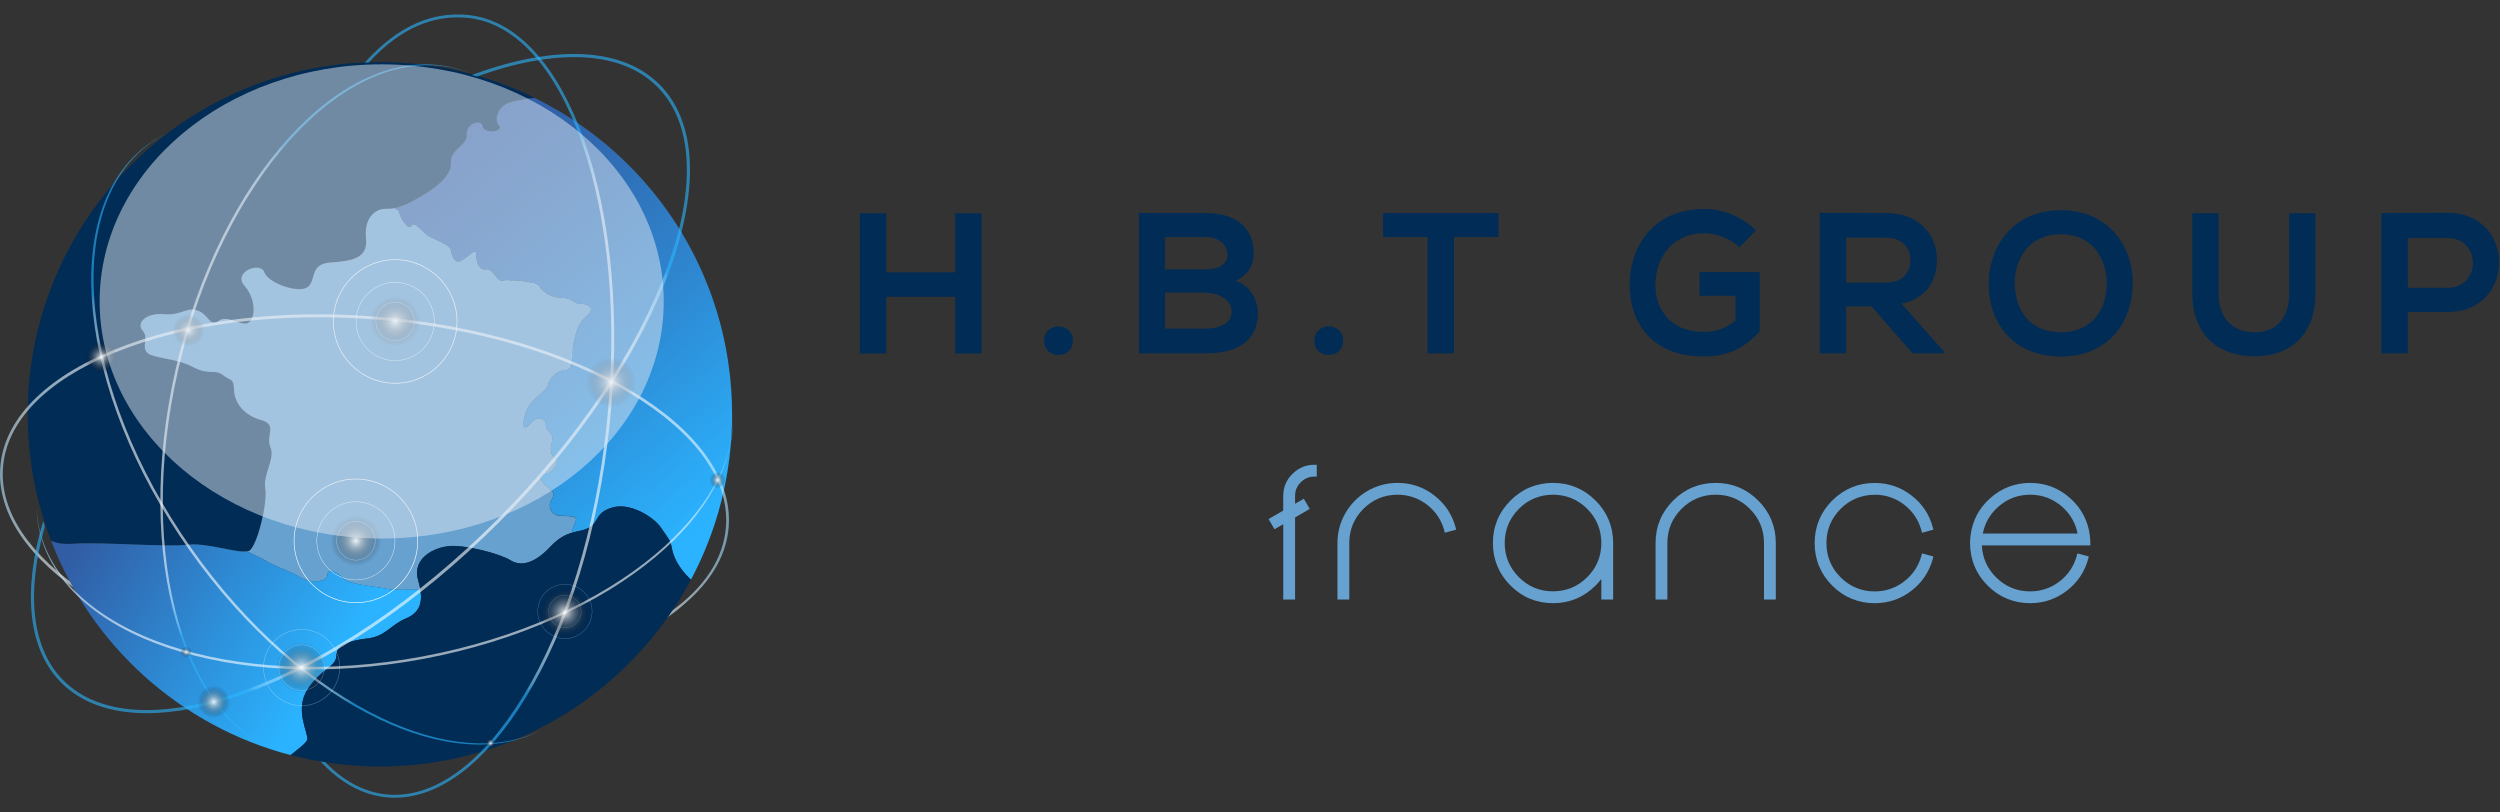 <svg width="1576" height="512" viewBox="0 0 1576 512" fill="none" xmlns="http://www.w3.org/2000/svg">
<rect x="0" y="0" width="1576" height="512" fill="#333333" stroke="none"/>
<g clip-path="url(#clip0_486_455)">
<path d="M361.21 218.174C361.297 217.668 361.384 217.179 361.489 216.726C361.384 217.197 361.297 217.685 361.21 218.174Z" fill="#012C56"/>
<path d="M360.983 219.656C361.018 219.342 361.071 219.011 361.123 218.697C361.071 219.011 361.036 219.325 360.983 219.656Z" fill="#012C56"/>
<path d="M357.32 233.052C357.111 233.104 356.901 233.156 356.657 233.156C356.901 233.156 357.111 233.121 357.32 233.052Z" fill="#012C56"/>
<path d="M358.838 231.778C358.838 231.778 358.82 231.813 358.803 231.831C358.803 231.831 358.82 231.796 358.838 231.778Z" fill="#012C56"/>
<path d="M350.361 289.267C348.006 287.837 346.157 284.523 347.884 278.977C347.919 278.82 347.901 278.767 347.936 278.628C346 284.436 347.936 287.82 350.343 289.267H350.361Z" fill="#012C56"/>
<path d="M360.844 220.807C360.844 220.703 360.861 220.581 360.879 220.476C360.879 220.581 360.861 220.703 360.844 220.807Z" fill="#012C56"/>
<path d="M46.015 342.78C62.446 341.471 104.69 345.03 117.911 343.407C130.295 341.89 149.08 348.797 155.621 347.524C156.039 347.437 156.58 347.437 156.912 347.262C162.057 344.681 168.842 316.634 167.22 307.948C165.615 299.227 173.656 288.919 170.447 281.82C167.22 274.721 175.278 267.639 164.638 264.726C153.999 261.814 147.877 254.087 147.545 246.029C147.231 237.953 145.941 240.534 140.464 236.366C134.97 232.145 132.406 236.994 121.434 231.203C110.481 225.395 95.655 226.04 92.411 221.854C89.184 217.65 94.016 213.133 89.847 208.301C85.643 203.453 92.097 197.016 103.382 197.993C114.65 198.952 117.562 193.144 124.661 195.743C131.743 198.307 132.074 206.383 137.865 202.179C143.673 197.993 152.708 206.383 156.894 203.156C161.08 199.929 161.412 188.33 153.999 179.941C146.603 171.568 163.993 164.487 166.574 171.568C169.156 178.65 188.499 185.104 193.993 180.9C199.47 176.714 194.953 166.406 208.174 165.429C221.395 164.47 232.034 163.179 230.744 150.289C229.436 137.382 236.221 131.26 243.947 131.574C245.569 131.644 247.226 131.452 248.883 131.103C253.82 130.109 258.773 127.562 263.43 124.859C264.599 124.196 265.75 123.533 266.849 122.853C273.93 118.667 284.901 110.94 284.256 102.533C283.593 94.161 294.896 91.579 294.233 84.812C293.605 78.044 303.268 74.486 304.244 79.666C305.204 84.812 318.093 82.893 314.553 79.004C311.029 75.132 313.925 65.782 323.588 63.864C328.751 62.835 333.251 61.91 337.07 61.701C307.611 47.259 274.488 39.131 239.465 39.131C116.847 39.131 17.445 138.533 17.445 261.151C17.445 289.267 22.678 316.146 32.218 340.896C35.341 342.256 39.44 343.25 46.015 342.727V342.78Z" fill="#012C56"/>
<path d="M347.954 278.628C349.89 272.819 344.082 272.331 344.082 267.988C344.082 263.645 338.762 261.709 334.402 267.029C330.041 272.349 328.594 268.476 331.489 259.773C334.402 251.069 344.553 247.197 345.512 242.366C346.489 237.517 352.28 233.174 356.64 233.174C356.885 233.174 357.094 233.139 357.303 233.069C357.373 233.052 357.443 233.017 357.495 232.999C357.635 232.947 357.757 232.877 357.879 232.807C357.948 232.755 358.018 232.72 358.088 232.685C358.228 232.581 358.35 232.441 358.489 232.302C358.594 232.162 358.698 232.023 358.803 231.866C358.803 231.866 358.821 231.831 358.838 231.813C359.152 231.307 359.396 230.68 359.588 229.964C360.286 227.54 360.478 224.069 360.844 220.825C360.844 220.72 360.861 220.598 360.879 220.493C360.914 220.214 360.949 219.953 360.983 219.691C361.018 219.377 361.071 219.046 361.123 218.732C361.158 218.557 361.175 218.383 361.21 218.208C361.297 217.703 361.385 217.214 361.489 216.761C362.937 210.464 363.914 204.185 370.193 198.865C376.472 193.545 368.745 191.121 365.832 191.592C362.937 192.098 360.512 187.72 354.216 187.72C347.919 187.72 343.105 184.824 340.193 180.952C339.373 179.871 337.559 179.034 335.344 178.388C335.344 178.388 335.344 178.371 335.344 178.353C331.07 177.115 325.14 176.627 320.954 176.749C319.559 176.784 318.338 176.906 317.465 177.063C312.634 178.039 311.169 168.848 306.338 169.824C301.506 170.801 300.058 163.528 300.058 159.673C300.058 155.818 294.739 162.568 290.395 164.522C286.035 166.458 284.587 160.161 284.116 157.266C283.628 154.371 274.924 151.458 270.581 149.051C266.238 146.644 261.389 138.9 259.453 142.283C257.517 145.667 252.197 137.434 251.709 134.051C251.395 131.801 249.878 132.516 248.901 131.173C247.244 131.522 245.604 131.713 243.965 131.644C236.221 131.33 229.453 137.452 230.761 150.359C232.034 163.231 221.395 164.522 208.191 165.499C194.97 166.475 199.488 176.784 194.011 180.97C188.534 185.173 169.191 178.72 166.592 171.638C164.01 164.557 146.621 171.638 154.016 180.01C161.429 188.4 161.098 199.999 156.912 203.226C152.725 206.453 143.691 198.063 137.882 202.249C132.092 206.453 131.76 198.377 124.679 195.813C117.597 193.214 114.667 199.022 103.399 198.063C92.097 197.086 85.661 203.54 89.864 208.371C94.05 213.203 89.219 217.72 92.428 221.924C95.655 226.11 110.481 225.447 121.452 231.273C132.423 237.063 134.987 232.232 140.481 236.435C145.975 240.622 147.249 238.04 147.563 246.098C147.894 254.157 154.016 261.883 164.656 264.796C175.295 267.692 167.237 274.79 170.464 281.889C173.673 288.988 165.633 299.297 167.237 308.018C168.859 316.721 162.074 344.768 156.929 347.332C156.598 347.506 156.074 347.506 155.638 347.594C160.47 350.001 165.545 352.111 168.04 353.751C172.766 356.89 182.935 360.012 189.232 363.954C195.493 367.879 206.482 367.094 206.482 362.384C206.482 357.675 212.761 360.832 216.685 364.739C220.61 368.663 235.523 369.448 242.569 371.018C248.535 372.344 257.203 371.507 264.965 371.681C264.668 369.919 264.267 368.088 263.657 366.082C259.785 353.506 271.052 346.093 281.709 344.471C292.349 342.867 315.564 349.303 321.686 353.175C327.809 357.047 336.198 356.07 346.838 344.803C352.21 339.099 356.605 337.024 360.495 335.907C360.792 333.378 362.1 330.797 362.954 328.529C364.402 324.657 357.635 325.617 352.803 325.146C347.954 324.657 344.57 319.826 347.954 314.506C351.338 309.186 345.059 308.698 341.675 303.378C338.291 298.058 343.14 299.506 346.036 298.058C348.931 296.61 352.803 290.802 350.379 289.355C347.972 287.889 346.036 284.506 347.972 278.715L347.954 278.628Z" fill="#66A1CF"/>
<path d="M320.971 176.749C319.575 176.784 318.355 176.906 317.482 177.063C318.355 176.906 319.558 176.801 320.971 176.749Z" fill="#0071BB" stroke="white" stroke-width="0.25" stroke-miterlimit="10"/>
<path d="M358.105 232.651C358.105 232.651 357.965 232.738 357.896 232.773C357.965 232.738 358.035 232.685 358.105 232.651Z" fill="#0071BB" stroke="white" stroke-width="0.25" stroke-miterlimit="10"/>
<path d="M358.838 231.778C359.152 231.273 359.396 230.645 359.605 229.93C359.396 230.645 359.152 231.273 358.855 231.778H358.838Z" fill="#0071BB" stroke="white" stroke-width="0.25" stroke-miterlimit="10"/>
<path d="M357.512 232.982C357.512 232.982 357.39 233.034 357.32 233.052C357.39 233.034 357.46 232.999 357.512 232.982Z" fill="#0071BB" stroke="white" stroke-width="0.25" stroke-miterlimit="10"/>
<path d="M358.821 231.831C358.716 231.988 358.611 232.127 358.507 232.267C358.611 232.145 358.716 231.988 358.821 231.831Z" fill="#0071BB" stroke="white" stroke-width="0.25" stroke-miterlimit="10"/>
<path d="M335.361 178.336C335.361 178.336 335.361 178.353 335.361 178.371C337.576 179.016 339.39 179.854 340.21 180.935C339.39 179.836 337.594 178.981 335.361 178.336Z" fill="#0071BB" stroke="white" stroke-width="0.25" stroke-miterlimit="10"/>
<path d="M361.123 218.697C361.158 218.523 361.175 218.348 361.21 218.174" stroke="white" stroke-width="0.25" stroke-miterlimit="10"/>
<path d="M360.896 220.458C360.93 220.179 360.965 219.918 361 219.656C360.965 219.918 360.93 220.197 360.896 220.458Z" fill="#0071BB" stroke="white" stroke-width="0.25" stroke-miterlimit="10"/>
<path d="M359.605 229.947C360.303 227.523 360.495 224.052 360.844 220.807C360.477 224.052 360.286 227.523 359.588 229.947H359.605Z" fill="#0071BB" stroke="white" stroke-width="0.25" stroke-miterlimit="10"/>
<path d="M460.944 245.244C460.525 239.348 459.88 233.523 459.008 227.784C448.874 160.702 408.74 103.475 352.699 70.195C347.623 67.178 342.425 64.37 337.106 61.754C333.286 61.963 328.786 62.887 323.623 63.916C313.96 65.852 311.047 75.201 314.588 79.056C318.146 82.928 305.256 84.864 304.28 79.719C303.303 74.539 293.64 78.097 294.268 84.864C294.931 91.632 283.628 94.213 284.291 102.585C284.937 110.992 273.965 118.719 266.884 122.905C265.785 123.568 264.634 124.231 263.465 124.911C258.808 127.597 253.855 130.161 248.919 131.155C249.895 132.498 251.413 131.783 251.727 134.033C252.215 137.417 257.535 145.65 259.471 142.266C261.407 138.882 266.239 146.626 270.599 149.033C274.96 151.44 283.646 154.353 284.134 157.249C284.623 160.144 286.07 166.441 290.413 164.505C294.774 162.569 300.076 155.801 300.076 159.656C300.076 163.51 301.524 170.784 306.355 169.807C311.187 168.83 312.652 178.022 317.483 177.045C318.355 176.871 319.559 176.766 320.972 176.731C325.158 176.609 331.088 177.098 335.361 178.336C337.594 178.981 339.391 179.836 340.21 180.935C343.123 184.807 347.955 187.702 354.234 187.702C360.513 187.702 362.937 192.063 365.85 191.575C368.746 191.104 376.49 193.528 370.211 198.848C363.931 204.168 362.955 210.447 361.507 216.743C361.402 217.214 361.315 217.703 361.228 218.191C361.193 218.366 361.176 218.54 361.141 218.714C361.088 219.028 361.054 219.342 361.001 219.674C360.966 219.935 360.931 220.214 360.897 220.476C360.897 220.581 360.879 220.703 360.862 220.807C360.513 224.052 360.321 227.505 359.623 229.947C359.414 230.662 359.17 231.29 358.856 231.796C358.856 231.796 358.838 231.831 358.821 231.848C358.716 232.005 358.629 232.162 358.507 232.284C358.385 232.424 358.245 232.563 358.106 232.668C358.036 232.72 357.966 232.755 357.897 232.79C357.774 232.877 357.652 232.93 357.513 232.982C357.443 232.999 357.391 233.034 357.321 233.052C357.112 233.104 356.902 233.156 356.658 233.156C352.298 233.156 346.507 237.517 345.53 242.348C344.553 247.18 334.402 251.052 331.507 259.756C328.611 268.459 330.059 272.331 334.42 267.011C338.763 261.692 344.1 263.628 344.1 267.971C344.1 272.314 349.908 272.802 347.972 278.61C347.937 278.75 347.955 278.82 347.92 278.959C346.176 284.506 348.042 287.82 350.396 289.25C352.821 290.698 348.949 296.488 346.053 297.954C343.158 299.401 338.327 297.954 341.693 303.273C345.077 308.593 351.373 309.082 347.972 314.401C344.588 319.721 347.972 324.553 352.821 325.041C357.652 325.512 364.42 324.553 362.972 328.425C362.118 330.692 360.809 333.274 360.513 335.803C364.315 334.704 367.682 334.512 371.03 332.768C377.798 329.245 374.903 323.105 386.17 319.878C397.455 316.651 412.281 326 416.798 332.768C421.316 339.553 422.607 340.198 423.566 345.675C424.333 349.931 427.072 357.553 435.566 365.437C452.136 334.355 461.52 298.878 461.52 261.186C461.52 255.814 461.31 250.494 460.944 245.226V245.244Z" fill="url(#paint0_linear_486_455)"/>
<path opacity="0.6" d="M398.449 246.622C356.501 221.313 299.43 204.639 237.79 199.668H237.65C176.045 194.714 117.335 202.057 72.335 220.336C27.893 238.389 2.253 264.848 0.142 294.849C-1.898 323.715 18.073 352.844 56.498 377.262L54.875 374.088C18.666 350.384 -0.102 322.512 1.852 294.988C3.91 265.738 29.166 239.837 72.945 222.046C117.754 203.836 176.254 196.545 237.668 201.482H237.807C299.169 206.453 355.925 223.04 397.629 248.209C438.426 272.819 459.74 302.471 457.682 331.721C456.269 351.832 444.321 370.53 421.978 386.14C421.35 387.152 420.495 388.547 419.676 389.856C425.554 385.983 430.28 381.919 434.92 377.664C449.85 363.954 458.222 348.396 459.391 331.878C461.519 301.895 439.891 271.616 398.484 246.639L398.449 246.622Z" fill="url(#paint1_radial_486_455)"/>
<path d="M264.965 371.611C257.203 371.437 248.517 372.274 242.57 370.948C235.523 369.396 220.61 368.611 216.686 364.669C212.761 360.762 206.482 357.623 206.482 362.315C206.482 367.007 195.494 367.826 189.232 363.884C182.953 359.96 172.767 356.838 168.04 353.681C165.563 352.041 160.487 349.931 155.638 347.524C149.098 348.797 130.313 341.89 117.929 343.407C104.708 345.012 62.463 341.471 46.033 342.78C39.457 343.285 35.376 342.309 32.236 340.948C57.684 407.053 113.83 457.897 183.232 476.019C187.645 472.304 193.121 468.571 193.697 466.252C194.674 462.38 185.307 447.554 194.011 434.333C202.715 421.129 212.063 420.484 212.063 413.053C212.063 406.251 221.081 403.722 232.052 402.414C243.006 401.141 246.564 393.71 255.913 389.856C263.762 386.611 266.552 380.803 264.965 371.611Z" fill="url(#paint2_linear_486_455)"/>
<path d="M423.548 345.692C422.589 340.198 421.298 339.553 416.78 332.785C412.263 326.018 397.437 316.669 386.152 319.895C374.885 323.122 377.78 329.262 371.012 332.785C367.664 334.529 364.297 334.721 360.495 335.82C356.605 336.936 352.21 339.012 346.838 344.715C336.198 356 327.808 356.96 321.686 353.088C315.547 349.215 292.331 342.779 281.709 344.384C271.07 346.006 259.802 353.419 263.657 365.995C264.267 368.001 264.668 369.832 264.965 371.594C266.552 380.786 263.744 386.576 255.912 389.838C246.564 393.71 243.005 401.123 232.052 402.396C221.081 403.704 212.063 406.234 212.063 413.036C212.063 420.466 202.714 421.112 194.011 434.315C185.307 447.536 194.656 462.362 193.697 466.234C193.121 468.554 187.644 472.287 183.231 476.002C201.197 480.694 220.052 483.205 239.499 483.205C292.837 483.205 341.762 464.403 380.047 433.059C389.03 425.699 397.42 417.658 405.146 409.007C416.937 395.803 427.176 381.187 435.565 365.419C427.071 357.535 424.315 349.913 423.565 345.657L423.548 345.692Z" fill="#012C56"/>
<path opacity="0.6" d="M295.791 45.846C292.128 44.381 288.361 43.212 284.453 42.34C250.04 34.666 213.36 52.3 181.877 87.01C150.865 121.213 124.789 172.144 110.992 231.674C110.975 231.743 110.958 231.831 110.94 231.918C97.196 291.43 98.312 348.431 111.237 392.437C123.08 432.763 144.865 462.327 174.29 473.368C145.632 461.891 124.405 432.658 112.772 393.03C99.847 349.006 98.731 292.023 112.475 232.511C112.475 232.424 112.51 232.354 112.527 232.267C126.324 172.737 152.4 121.806 183.412 87.603C214.895 52.875 251.575 35.242 285.988 42.916C289.337 43.666 292.616 44.643 295.791 45.829V45.846Z" fill="url(#paint3_radial_486_455)"/>
<path opacity="0.6" d="M23.079 320.82C23.201 324.744 23.637 328.669 24.404 332.576C31.12 367.076 61.87 393.536 106.12 408.431C149.725 423.1 206.639 426.606 266.5 415.443C266.587 415.443 266.657 415.426 266.744 415.391C326.588 404.193 378.181 380.437 413.205 351.082C445.298 324.186 463.612 292.494 461.938 261.22C462.897 291.971 444.67 323.018 413.135 349.46C378.094 378.832 326.5 402.588 266.674 413.769C266.587 413.786 266.517 413.803 266.43 413.821C206.569 424.984 149.656 421.478 106.051 406.809C61.783 391.914 31.05 365.454 24.317 330.954C23.672 327.587 23.253 324.221 23.079 320.837V320.82Z" fill="url(#paint4_radial_486_455)"/>
<path opacity="0.6" d="M103.94 84.603C100.417 86.347 97.016 88.388 93.754 90.707C65.079 111.219 53.742 150.307 58.591 196.912C63.37 242.837 83.899 296.227 119.027 346.216C119.08 346.285 119.115 346.355 119.167 346.425C154.313 396.379 197.499 433.565 238.906 453.292C276.843 471.38 313.384 474.886 341.239 460.321C313.576 474.013 277.628 470.316 240.372 452.542C198.964 432.798 155.778 395.611 120.632 345.675C120.58 345.605 120.527 345.535 120.492 345.466C85.364 295.477 64.835 242.087 60.056 196.162C55.207 149.557 66.544 110.469 95.219 89.957C98.01 87.969 100.923 86.19 103.94 84.603Z" fill="url(#paint5_radial_486_455)"/>
<g opacity="0.5">
<path d="M190.139 444.972C176.83 444.972 166.016 434.141 166.016 420.85C166.016 407.559 176.848 396.728 190.139 396.728C203.43 396.728 214.261 407.559 214.261 420.85C214.261 434.141 203.447 444.972 190.139 444.972ZM190.139 396.954C176.97 396.954 166.243 407.681 166.243 420.85C166.243 434.019 176.97 444.746 190.139 444.746C203.307 444.746 214.034 434.019 214.034 420.85C214.034 407.681 203.307 396.954 190.139 396.954Z" fill="white"/>
<path d="M190.139 435.327C182.15 435.327 175.662 428.839 175.662 420.85C175.662 412.862 182.15 406.373 190.139 406.373C198.127 406.373 204.616 412.862 204.616 420.85C204.616 428.839 198.127 435.327 190.139 435.327ZM190.139 406.6C182.29 406.6 175.889 412.984 175.889 420.85C175.889 428.716 182.272 435.1 190.139 435.1C198.005 435.1 204.389 428.716 204.389 420.85C204.389 412.984 198.005 406.6 190.139 406.6Z" fill="white"/>
</g>
<path opacity="0.6" d="M368.57 89.399C351.687 41.032 325.663 12.654 295.314 9.48C273.023 7.16 251.029 15.933 229.906 39.532C230.743 39.497 231.598 39.445 232.47 39.41C252.842 17.189 273.878 9.096 295.122 11.311C324.704 14.398 350.169 42.34 366.826 89.992C383.867 138.76 389.414 201.935 382.437 267.866C375.46 333.814 356.814 394.46 329.954 438.624C303.703 481.793 272.936 503.857 243.354 500.77C229.61 499.339 216.633 492.362 205.016 480.484C203.883 480.327 202.906 480.171 202.051 480.031C214.383 493.269 228.319 501.031 243.162 502.584C245.063 502.775 246.947 502.88 248.848 502.88C277.401 502.88 306.547 480.641 331.524 439.565C358.524 395.158 377.257 334.25 384.268 268.04C391.28 201.848 385.698 138.394 368.57 89.364V89.399Z" fill="url(#paint6_radial_486_455)"/>
<path opacity="0.6" d="M415.734 53.259C392.676 30.201 351.443 27.794 299.657 46.492C298.925 46.753 298.175 47.05 297.425 47.329C298.471 47.643 299.57 47.957 300.599 48.253C351.495 29.939 391.873 32.206 414.338 54.654C436.821 77.137 439.071 117.638 420.635 168.656C401.78 220.877 363.635 277.407 313.192 327.849C262.767 378.274 206.238 416.437 154.016 435.275C102.981 453.693 62.498 451.461 40.015 428.961C20.253 409.216 16.137 374.82 28.276 331.808C28.015 331.006 27.526 329.489 27.195 328.477C13.869 373.512 17.898 409.652 38.62 430.356C51.422 443.158 69.806 449.594 92.498 449.594C110.69 449.594 131.655 445.461 154.696 437.123C207.179 418.181 263.971 379.861 314.605 329.227L314.675 329.157C365.274 278.54 403.559 221.784 422.501 169.301C441.199 117.516 438.792 76.283 415.734 53.224V53.259Z" fill="url(#paint7_radial_486_455)"/>
<path style="mix-blend-mode:screen" d="M187.784 436.513C179.133 435.205 173.185 427.129 174.476 418.478C175.784 409.827 183.842 403.862 192.493 405.17C201.145 406.478 207.11 414.554 205.802 423.205C204.494 431.856 196.418 437.821 187.767 436.513H187.784Z" fill="url(#paint8_radial_486_455)"/>
<path style="mix-blend-mode:screen" d="M382.891 256.738C374.239 255.43 368.292 247.354 369.582 238.703C370.89 230.052 378.949 224.087 387.6 225.395C396.251 226.703 402.216 234.778 400.926 243.43C399.617 252.081 391.542 258.046 382.891 256.738Z" fill="url(#paint9_radial_486_455)"/>
<path d="M249.129 227.421C235.472 227.421 224.362 216.311 224.362 202.653C224.362 188.996 235.472 177.886 249.129 177.886C262.786 177.886 273.897 188.996 273.897 202.653C273.897 216.311 262.786 227.421 249.129 227.421ZM249.129 178.13C235.594 178.13 224.588 189.136 224.588 202.671C224.588 216.206 235.594 227.212 249.129 227.212C262.664 227.212 273.653 216.206 273.653 202.671C273.653 189.136 262.647 178.13 249.129 178.13Z" fill="white"/>
<path d="M249.129 241.811C227.536 241.811 209.972 224.247 209.972 202.654C209.972 181.06 227.536 163.496 249.129 163.496C270.722 163.496 288.286 181.06 288.286 202.654C288.286 224.247 270.722 241.811 249.129 241.811ZM249.129 163.88C227.745 163.88 210.355 181.27 210.355 202.654C210.355 224.038 227.745 241.427 249.129 241.427C270.513 241.427 287.903 224.038 287.903 202.654C287.903 181.27 270.513 163.88 249.129 163.88Z" fill="white"/>
<path d="M249.129 214.898C242.379 214.898 236.885 209.404 236.885 202.654C236.885 195.904 242.379 190.409 249.129 190.409C255.879 190.409 261.374 195.904 261.374 202.654C261.374 209.404 255.879 214.898 249.129 214.898ZM249.129 190.619C242.484 190.619 237.077 196.026 237.077 202.671C237.077 209.316 242.484 214.723 249.129 214.723C255.775 214.723 261.182 209.316 261.182 202.671C261.182 196.026 255.775 190.619 249.129 190.619Z" fill="white"/>
<path style="mix-blend-mode:screen" d="M246.775 218.334C238.123 217.026 232.176 208.95 233.466 200.299C234.774 191.648 242.833 185.682 251.484 186.991C260.135 188.299 266.1 196.374 264.81 205.026C263.501 213.677 255.426 219.642 246.775 218.334Z" fill="url(#paint10_radial_486_455)"/>
<path d="M224.362 365.716C210.705 365.716 199.594 354.605 199.594 340.948C199.594 327.291 210.705 316.18 224.362 316.18C238.019 316.18 249.129 327.291 249.129 340.948C249.129 354.605 238.019 365.716 224.362 365.716ZM224.362 316.424C210.827 316.424 199.821 327.43 199.821 340.965C199.821 354.5 210.827 365.506 224.362 365.506C237.897 365.506 248.885 354.5 248.885 340.965C248.885 327.43 237.879 316.424 224.362 316.424Z" fill="white"/>
<path d="M224.361 380.106C202.768 380.106 185.204 362.541 185.204 340.948C185.204 319.355 202.768 301.791 224.361 301.791C245.955 301.791 263.519 319.355 263.519 340.948C263.519 362.541 245.955 380.106 224.361 380.106ZM224.361 302.174C202.978 302.174 185.588 319.564 185.588 340.948C185.588 362.332 202.978 379.722 224.361 379.722C245.745 379.722 263.135 362.332 263.135 340.948C263.135 319.564 245.745 302.174 224.361 302.174Z" fill="white"/>
<path d="M224.362 353.192C217.612 353.192 212.117 347.698 212.117 340.948C212.117 334.198 217.612 328.704 224.362 328.704C231.112 328.704 236.606 334.198 236.606 340.948C236.606 347.698 231.112 353.192 224.362 353.192ZM224.362 328.913C217.716 328.913 212.309 334.32 212.309 340.965C212.309 347.611 217.716 353.018 224.362 353.018C231.007 353.018 236.414 347.611 236.414 340.965C236.414 334.32 231.007 328.913 224.362 328.913Z" fill="white"/>
<path style="mix-blend-mode:screen" d="M222.007 356.628C213.356 355.32 207.408 347.245 208.699 338.593C210.007 329.942 218.065 323.977 226.716 325.285C235.368 326.593 241.333 334.669 240.042 343.32C238.734 351.971 230.658 357.937 222.007 356.628Z" fill="url(#paint11_radial_486_455)"/>
<path style="mix-blend-mode:screen" d="M451.664 307.686C448.908 307.268 447.007 304.686 447.408 301.93C447.827 299.175 450.391 297.256 453.164 297.675C455.92 298.093 457.839 300.675 457.42 303.43C457.002 306.186 454.42 308.105 451.664 307.686Z" fill="url(#paint12_radial_486_455)"/>
<path style="mix-blend-mode:screen" d="M116.899 414.606C114.981 414.309 113.672 412.53 113.952 410.612C114.248 408.693 116.027 407.385 117.928 407.664C119.847 407.96 121.155 409.74 120.876 411.658C120.58 413.577 118.8 414.885 116.882 414.606H116.899Z" fill="url(#paint13_radial_486_455)"/>
<path style="mix-blend-mode:screen" d="M62.341 235.302C56.777 234.464 52.939 229.267 53.776 223.685C54.614 218.121 59.812 214.284 65.376 215.121C70.939 215.958 74.794 221.156 73.957 226.738C73.12 232.302 67.922 236.139 62.341 235.302Z" fill="url(#paint14_radial_486_455)"/>
<path style="mix-blend-mode:screen" d="M117.387 218.399C111.823 217.562 107.986 212.364 108.823 206.783C109.661 201.219 114.858 197.382 120.422 198.219C125.986 199.056 129.841 204.254 129.004 209.835C128.167 215.399 122.969 219.236 117.387 218.399Z" fill="url(#paint15_radial_486_455)"/>
<path style="mix-blend-mode:screen" d="M133.278 452.629C127.714 451.792 123.876 446.594 124.714 441.013C125.551 435.449 130.748 431.612 136.312 432.449C141.894 433.286 145.731 438.484 144.894 444.065C144.057 449.629 138.859 453.467 133.278 452.629Z" fill="url(#paint16_radial_486_455)"/>
<path style="mix-blend-mode:screen" d="M308.866 471.537C307.175 471.275 306.023 469.705 306.285 468.031C306.547 466.356 308.116 465.188 309.791 465.432C311.483 465.694 312.634 467.263 312.39 468.938C312.128 470.612 310.558 471.781 308.884 471.537H308.866Z" fill="url(#paint17_radial_486_455)"/>
<g opacity="0.5">
<path d="M356.117 402.658C346.628 402.658 338.901 394.931 338.901 385.443C338.901 375.954 346.628 368.228 356.117 368.228C365.605 368.228 373.332 375.954 373.332 385.443C373.332 394.931 365.605 402.658 356.117 402.658ZM356.117 368.385C346.715 368.385 339.058 376.042 339.058 385.443C339.058 394.844 346.715 402.501 356.117 402.501C365.518 402.501 373.175 394.844 373.175 385.443C373.175 376.042 365.518 368.385 356.117 368.385Z" fill="white"/>
<path d="M356.117 395.769C350.413 395.769 345.791 391.129 345.791 385.443C345.791 379.757 350.431 375.117 356.117 375.117C361.803 375.117 366.442 379.757 366.442 385.443C366.442 391.129 361.803 395.769 356.117 395.769ZM356.117 375.274C350.518 375.274 345.948 379.844 345.948 385.443C345.948 391.042 350.5 395.612 356.117 395.612C361.733 395.612 366.285 391.059 366.285 385.443C366.285 379.827 361.733 375.274 356.117 375.274Z" fill="white"/>
</g>
<path style="mix-blend-mode:screen" d="M353.763 401.908C345.111 400.6 339.164 392.524 340.454 383.873C341.762 375.222 349.821 369.257 358.472 370.565C367.123 371.873 373.088 379.949 371.798 388.6C370.489 397.251 362.414 403.216 353.763 401.908Z" fill="url(#paint18_radial_486_455)"/>
<path opacity="0.5" d="M418.42 190.022C418.42 272.575 338.815 339.483 240.616 339.483C142.417 339.483 62.812 272.575 62.812 190.022C62.812 107.469 142.417 40.561 240.616 40.561C338.815 40.561 418.42 107.486 418.42 190.022Z" fill="#E0E9F2"/>
<path d="M602.184 222.86V187.103H558.718V222.86H542.043V134.41H558.718V171.684H602.184V134.41H618.737V222.86H602.184Z" fill="#012C56"/>
<path d="M676.383 214.766C676.383 226.767 658.19 226.767 658.19 214.766C658.19 202.766 676.383 202.766 676.383 214.766Z" fill="#012C56"/>
<path d="M790.367 159.928C790.367 166.748 787.088 173.324 778.873 176.987C789.234 180.144 793.019 191.132 793.019 196.696C793.019 216.406 778.228 222.72 759.913 222.72H717.965V134.271H759.913C777.356 134.271 790.367 142.102 790.367 159.928ZM734.378 169.783H759.896C770.379 169.783 773.797 165.37 773.797 160.312C773.797 156.265 770.518 149.445 759.896 149.445H734.378V169.783ZM734.378 207.179H759.896C766.716 207.179 776.449 204.911 776.449 196.574C776.449 188.237 766.716 184.452 759.896 184.452H734.378V207.196V207.179Z" fill="#012C56"/>
<path d="M846.741 214.766C846.741 226.767 828.548 226.767 828.548 214.766C828.548 202.766 846.741 202.766 846.741 214.766Z" fill="#012C56"/>
<path d="M899.94 149.445H871.893V134.288H944.679V149.445H916.632V222.738H899.958V149.445H899.94Z" fill="#012C56"/>
<path d="M1096.57 155.882C1090.64 150.196 1081.78 147.038 1074.08 147.038C1055.12 147.038 1043.63 161.446 1043.63 179.638C1043.63 194.167 1052.09 209.203 1074.08 209.203C1081.03 209.203 1087.1 207.685 1094.05 202.121V186.458H1071.43V171.545H1109.33V208.819C1100.61 218.796 1089.62 224.744 1074.08 224.744C1040.86 224.744 1027.34 202.888 1027.34 179.638C1027.34 154.748 1042.88 131.742 1074.08 131.742C1085.96 131.742 1097.84 136.294 1106.93 145.259L1096.57 155.864V155.882Z" fill="#012C56"/>
<path d="M1225.46 222.738H1205.63L1179.85 193.173H1163.81V222.738H1147.13V134.166C1161.15 134.166 1175.18 134.288 1189.2 134.288C1210.05 134.41 1221.05 148.312 1221.05 163.608C1221.05 175.731 1215.49 187.993 1198.69 191.411L1225.48 221.604V222.738H1225.46ZM1163.81 149.829V178.138H1189.2C1199.82 178.138 1204.36 171.056 1204.36 163.992C1204.36 156.928 1199.68 149.847 1189.2 149.847H1163.81V149.829Z" fill="#012C56"/>
<path d="M1344.52 179.01C1344.26 201.877 1330.24 224.743 1299.16 224.743C1268.08 224.743 1253.67 202.382 1253.67 179.132C1253.67 155.882 1268.58 132.509 1299.16 132.509C1329.73 132.509 1344.77 155.882 1344.52 179.01ZM1270.1 179.394C1270.48 193.923 1278.31 209.464 1299.16 209.464C1320 209.464 1327.83 193.801 1328.09 179.272C1328.36 164.359 1320 147.684 1299.16 147.684C1278.31 147.684 1269.71 164.498 1270.1 179.394Z" fill="#012C56"/>
<path d="M1459.64 134.41V185.08C1459.64 211.243 1443.6 224.621 1421.36 224.621C1399.12 224.621 1382.06 211.731 1382.06 185.08V134.41H1398.61V185.08C1398.61 201.004 1407.72 209.464 1421.48 209.464C1435.24 209.464 1443.09 200.237 1443.09 185.08V134.41H1459.64Z" fill="#012C56"/>
<path d="M1542.93 196.696H1517.92V222.72H1501.24V134.271C1515.14 134.271 1529.05 134.149 1542.95 134.149C1586.17 134.149 1586.29 196.696 1542.95 196.696H1542.93ZM1517.92 181.417H1542.93C1564.28 181.417 1564.16 150.073 1542.93 150.073H1517.92V181.417Z" fill="#012C56"/>
<path d="M814.736 298.733C810.899 302.536 808.945 307.21 808.945 312.635V321.879L799.701 327.199L803.433 333.635L808.962 330.461V377.956H816.41V326.187L825.655 320.815L821.939 314.396L816.41 317.571V312.67C816.41 309.251 817.596 306.408 820.038 304.001C822.445 301.594 825.254 300.443 828.637 300.443H830.085V292.995H828.637C823.248 292.995 818.573 294.931 814.753 298.768L814.736 298.733Z" fill="#66A1CF"/>
<path d="M904.318 312.408C897.516 307.106 889.684 304.419 881.033 304.419C874.038 304.419 867.48 306.233 861.55 309.809C855.742 313.315 851.137 318.077 847.875 323.955C844.736 329.606 843.131 335.798 843.131 342.321V377.956H850.579V342.321C850.579 333.949 853.579 326.693 859.492 320.78C865.405 314.867 872.661 311.867 881.033 311.867C887.957 311.867 894.254 314.03 899.748 318.286C905.12 322.472 908.731 327.914 910.458 334.437L910.824 335.85L917.993 333.897L917.627 332.519C915.464 324.373 910.981 317.623 904.301 312.443L904.318 312.408Z" fill="#66A1CF"/>
<path d="M979.024 304.419C968.611 304.419 959.594 308.152 952.233 315.53C944.873 322.891 941.123 331.908 941.123 342.321C941.123 352.734 944.855 361.752 952.233 369.13C959.594 376.491 968.611 380.241 979.024 380.241C989.437 380.241 998.473 376.491 1005.85 369.113C1007.18 367.787 1008.4 366.392 1009.48 364.961V377.956H1016.93V342.321C1016.93 331.908 1013.19 322.891 1005.82 315.53C998.455 308.17 989.437 304.419 979.024 304.419ZM979.024 372.775C970.652 372.775 963.396 369.775 957.483 363.862C951.57 357.95 948.57 350.694 948.57 342.321C948.57 333.949 951.57 326.693 957.483 320.78C963.396 314.867 970.652 311.867 979.024 311.867C987.397 311.867 994.653 314.867 1000.57 320.78C1006.48 326.693 1009.48 333.949 1009.48 342.321C1009.48 350.694 1006.48 357.95 1000.57 363.862C994.653 369.775 987.397 372.775 979.024 372.775Z" fill="#66A1CF"/>
<path d="M1081.57 304.419C1071.15 304.419 1062.14 308.152 1054.78 315.53C1047.42 322.891 1043.67 331.908 1043.67 342.321V377.956H1051.11V342.321C1051.11 333.949 1054.11 326.693 1060.03 320.78C1065.94 314.867 1073.19 311.867 1081.57 311.867C1089.94 311.867 1097.2 314.867 1103.11 320.78C1109.02 326.693 1112.02 333.949 1112.02 342.321V377.956H1119.47V342.321C1119.47 331.908 1115.74 322.891 1108.36 315.53C1101 308.17 1091.98 304.419 1081.57 304.419Z" fill="#66A1CF"/>
<path d="M1181.84 311.867C1188.77 311.867 1195.06 314.03 1200.56 318.286C1205.89 322.472 1209.51 327.914 1211.28 334.455L1211.67 335.85L1218.84 333.897L1218.47 332.519C1216.31 324.373 1211.83 317.623 1205.14 312.443C1198.34 307.14 1190.51 304.454 1181.86 304.454C1171.45 304.454 1162.43 308.187 1155.03 315.53C1147.69 322.926 1143.96 331.943 1143.96 342.356C1143.96 352.769 1147.69 361.804 1155.03 369.182C1162.41 376.526 1171.45 380.258 1181.86 380.258C1190.51 380.258 1198.34 377.572 1205.13 372.27C1211.81 367.089 1216.29 360.322 1218.45 352.194L1218.82 350.816L1211.65 348.862L1211.27 350.258C1209.51 356.798 1205.89 362.223 1200.56 366.409C1195.06 370.665 1188.77 372.828 1181.84 372.828C1173.47 372.828 1166.21 369.828 1160.3 363.915C1154.39 358.002 1151.39 350.746 1151.39 342.374C1151.39 334.001 1154.39 326.746 1160.3 320.833C1166.21 314.92 1173.47 311.92 1181.84 311.92V311.867Z" fill="#66A1CF"/>
<path d="M1317.73 342.321C1317.73 340.752 1317.63 339.164 1317.44 337.577C1316.25 328.228 1312.08 320.292 1305 314.013C1297.85 307.646 1289.37 304.419 1279.83 304.419C1270.29 304.419 1261.81 307.646 1254.66 314.013C1247.58 320.292 1243.41 328.228 1242.23 337.594C1242.03 339.164 1241.93 340.769 1241.93 342.339C1241.93 352.752 1245.66 361.787 1253.01 369.165C1260.38 376.508 1269.42 380.241 1279.83 380.241C1288.48 380.241 1296.31 377.555 1303.1 372.252C1309.78 367.072 1314.26 360.304 1316.43 352.176L1316.79 350.798L1309.62 348.845L1309.24 350.24C1307.48 356.781 1303.87 362.205 1298.53 366.392C1293.04 370.647 1286.74 372.81 1279.81 372.81C1271.44 372.81 1264.19 369.81 1258.27 363.897C1252.69 358.316 1249.71 351.566 1249.38 343.804H1317.72V342.356L1317.73 342.321ZM1279.83 311.867C1287.42 311.867 1294.15 314.396 1299.86 319.367C1305.09 323.937 1308.4 329.641 1309.69 336.321H1249.97C1251.26 329.641 1254.58 323.937 1259.81 319.367C1265.51 314.379 1272.24 311.867 1279.83 311.867Z" fill="#66A1CF"/>
</g>
<defs>
<linearGradient id="paint0_linear_486_455" x1="274.262" y1="97.579" x2="492.654" y2="354.518" gradientUnits="userSpaceOnUse">
<stop stop-color="#315DA4"/>
<stop offset="0.17" stop-color="#3068AF"/>
<stop offset="0.47" stop-color="#2E86CF"/>
<stop offset="0.85" stop-color="#2BB3FF"/>
</linearGradient>
<radialGradient id="paint1_radial_486_455" cx="0" cy="0" r="1" gradientUnits="userSpaceOnUse" gradientTransform="translate(229.732 294.012) scale(248.41 248.409)">
<stop offset="0.59" stop-color="white"/>
<stop offset="0.75" stop-color="#FDFEFF"/>
<stop offset="0.81" stop-color="#F6FCFF"/>
<stop offset="0.85" stop-color="#EAF7FF"/>
<stop offset="0.88" stop-color="#D9F2FF"/>
<stop offset="0.91" stop-color="#C3EAFF"/>
<stop offset="0.93" stop-color="#A8E1FF"/>
<stop offset="0.96" stop-color="#88D6FF"/>
<stop offset="0.98" stop-color="#62C9FF"/>
<stop offset="0.99" stop-color="#39BAFF"/>
<stop offset="1" stop-color="#2BB6FF"/>
</radialGradient>
<linearGradient id="paint2_linear_486_455" x1="60.37" y1="325.058" x2="237.093" y2="438.658" gradientUnits="userSpaceOnUse">
<stop stop-color="#315DA4"/>
<stop offset="0.84" stop-color="#2BB3FF"/>
</linearGradient>
<radialGradient id="paint3_radial_486_455" cx="0" cy="0" r="1" gradientUnits="userSpaceOnUse" gradientTransform="translate(198.429 256.947) scale(167.792 167.792)">
<stop offset="0.59" stop-color="white"/>
<stop offset="0.75" stop-color="#FDFEFF"/>
<stop offset="0.81" stop-color="#F6FCFF"/>
<stop offset="0.85" stop-color="#EAF7FF"/>
<stop offset="0.88" stop-color="#D9F2FF"/>
<stop offset="0.91" stop-color="#C3EAFF"/>
<stop offset="0.93" stop-color="#A8E1FF"/>
<stop offset="0.96" stop-color="#88D6FF"/>
<stop offset="0.98" stop-color="#62C9FF"/>
<stop offset="0.99" stop-color="#39BAFF"/>
<stop offset="1" stop-color="#2BB6FF"/>
</radialGradient>
<radialGradient id="paint4_radial_486_455" cx="0" cy="0" r="1" gradientUnits="userSpaceOnUse" gradientTransform="translate(242.569 341.611) scale(225.874 225.874)">
<stop offset="0.59" stop-color="white"/>
<stop offset="0.75" stop-color="#FDFEFF"/>
<stop offset="0.81" stop-color="#F6FCFF"/>
<stop offset="0.85" stop-color="#EAF7FF"/>
<stop offset="0.88" stop-color="#D9F2FF"/>
<stop offset="0.91" stop-color="#C3EAFF"/>
<stop offset="0.93" stop-color="#A8E1FF"/>
<stop offset="0.96" stop-color="#88D6FF"/>
<stop offset="0.98" stop-color="#62C9FF"/>
<stop offset="0.99" stop-color="#39BAFF"/>
<stop offset="1" stop-color="#2BB6FF"/>
</radialGradient>
<radialGradient id="paint5_radial_486_455" cx="0" cy="0" r="1" gradientUnits="userSpaceOnUse" gradientTransform="translate(199.383 276.971) scale(169.031 169.031)">
<stop offset="0.59" stop-color="white"/>
<stop offset="0.75" stop-color="#FDFEFF"/>
<stop offset="0.81" stop-color="#F6FCFF"/>
<stop offset="0.85" stop-color="#EAF7FF"/>
<stop offset="0.88" stop-color="#D9F2FF"/>
<stop offset="0.91" stop-color="#C3EAFF"/>
<stop offset="0.93" stop-color="#A8E1FF"/>
<stop offset="0.96" stop-color="#88D6FF"/>
<stop offset="0.98" stop-color="#62C9FF"/>
<stop offset="0.99" stop-color="#39BAFF"/>
<stop offset="1" stop-color="#2BB6FF"/>
</radialGradient>
<radialGradient id="paint6_radial_486_455" cx="0" cy="0" r="1" gradientUnits="userSpaceOnUse" gradientTransform="translate(294.634 256.023) scale(186.455 186.455)">
<stop offset="0.59" stop-color="white"/>
<stop offset="0.75" stop-color="#FDFEFF"/>
<stop offset="0.81" stop-color="#F6FCFF"/>
<stop offset="0.85" stop-color="#EAF7FF"/>
<stop offset="0.88" stop-color="#D9F2FF"/>
<stop offset="0.91" stop-color="#C3EAFF"/>
<stop offset="0.93" stop-color="#A8E1FF"/>
<stop offset="0.96" stop-color="#88D6FF"/>
<stop offset="0.98" stop-color="#62C9FF"/>
<stop offset="0.99" stop-color="#39BAFF"/>
<stop offset="1" stop-color="#2BB6FF"/>
</radialGradient>
<radialGradient id="paint7_radial_486_455" cx="0" cy="0" r="1" gradientUnits="userSpaceOnUse" gradientTransform="translate(227.238 241.808) scale(207.77 207.77)">
<stop offset="0.59" stop-color="white"/>
<stop offset="0.75" stop-color="#FDFEFF"/>
<stop offset="0.81" stop-color="#F6FCFF"/>
<stop offset="0.85" stop-color="#EAF7FF"/>
<stop offset="0.88" stop-color="#D9F2FF"/>
<stop offset="0.91" stop-color="#C3EAFF"/>
<stop offset="0.93" stop-color="#A8E1FF"/>
<stop offset="0.96" stop-color="#88D6FF"/>
<stop offset="0.98" stop-color="#62C9FF"/>
<stop offset="0.99" stop-color="#39BAFF"/>
<stop offset="1" stop-color="#2BB6FF"/>
</radialGradient>
<radialGradient id="paint8_radial_486_455" cx="0" cy="0" r="1" gradientUnits="userSpaceOnUse" gradientTransform="translate(190.096 420.803) rotate(98.56) scale(15.837 15.837)">
<stop stop-color="white" stop-opacity="0.87"/>
<stop offset="1" stop-opacity="0"/>
</radialGradient>
<radialGradient id="paint9_radial_486_455" cx="0" cy="0" r="1" gradientUnits="userSpaceOnUse" gradientTransform="translate(385.198 241.031) rotate(98.56) scale(15.837 15.837)">
<stop stop-color="white" stop-opacity="0.87"/>
<stop offset="1" stop-opacity="0"/>
</radialGradient>
<radialGradient id="paint10_radial_486_455" cx="0" cy="0" r="1" gradientUnits="userSpaceOnUse" gradientTransform="translate(249.097 202.611) rotate(98.56) scale(15.837 15.837)">
<stop stop-color="white" stop-opacity="0.87"/>
<stop offset="1" stop-opacity="0"/>
</radialGradient>
<radialGradient id="paint11_radial_486_455" cx="0" cy="0" r="1" gradientUnits="userSpaceOnUse" gradientTransform="translate(224.33 340.906) rotate(98.56) scale(15.837 15.837)">
<stop stop-color="white" stop-opacity="0.87"/>
<stop offset="1" stop-opacity="0"/>
</radialGradient>
<radialGradient id="paint12_radial_486_455" cx="0" cy="0" r="1" gradientUnits="userSpaceOnUse" gradientTransform="translate(452.351 302.643) rotate(98.56) scale(5.058 5.058)">
<stop stop-color="white" stop-opacity="0.87"/>
<stop offset="1" stop-opacity="0"/>
</radialGradient>
<radialGradient id="paint13_radial_486_455" cx="0" cy="0" r="1" gradientUnits="userSpaceOnUse" gradientTransform="translate(117.37 411.091) rotate(98.56) scale(3.506 3.506)">
<stop stop-color="white" stop-opacity="0.87"/>
<stop offset="1" stop-opacity="0"/>
</radialGradient>
<radialGradient id="paint14_radial_486_455" cx="0" cy="0" r="1" gradientUnits="userSpaceOnUse" gradientTransform="translate(63.813 225.163) rotate(98.56) scale(10.204 10.204)">
<stop stop-color="white" stop-opacity="0.87"/>
<stop offset="1" stop-opacity="0"/>
</radialGradient>
<radialGradient id="paint15_radial_486_455" cx="0" cy="0" r="1" gradientUnits="userSpaceOnUse" gradientTransform="translate(118.86 208.261) rotate(98.56) scale(10.204 10.204)">
<stop stop-color="white" stop-opacity="0.87"/>
<stop offset="1" stop-opacity="0"/>
</radialGradient>
<radialGradient id="paint16_radial_486_455" cx="0" cy="0" r="1" gradientUnits="userSpaceOnUse" gradientTransform="translate(134.745 442.492) rotate(98.56) scale(10.204 10.204)">
<stop stop-color="white" stop-opacity="0.87"/>
<stop offset="1" stop-opacity="0"/>
</radialGradient>
<radialGradient id="paint17_radial_486_455" cx="0" cy="0" r="1" gradientUnits="userSpaceOnUse" gradientTransform="translate(309.252 468.442) rotate(98.56) scale(3.087)">
<stop stop-color="white" stop-opacity="0.87"/>
<stop offset="1" stop-opacity="0"/>
</radialGradient>
<radialGradient id="paint18_radial_486_455" cx="0" cy="0" r="1" gradientUnits="userSpaceOnUse" gradientTransform="translate(356.064 386.185) rotate(98.56) scale(15.837 15.837)">
<stop stop-color="white" stop-opacity="0.87"/>
<stop offset="1" stop-opacity="0"/>
</radialGradient>
<clipPath id="clip0_486_455">
<rect width="1575.41" height="512" fill="white"/>
</clipPath>
</defs>
</svg>
